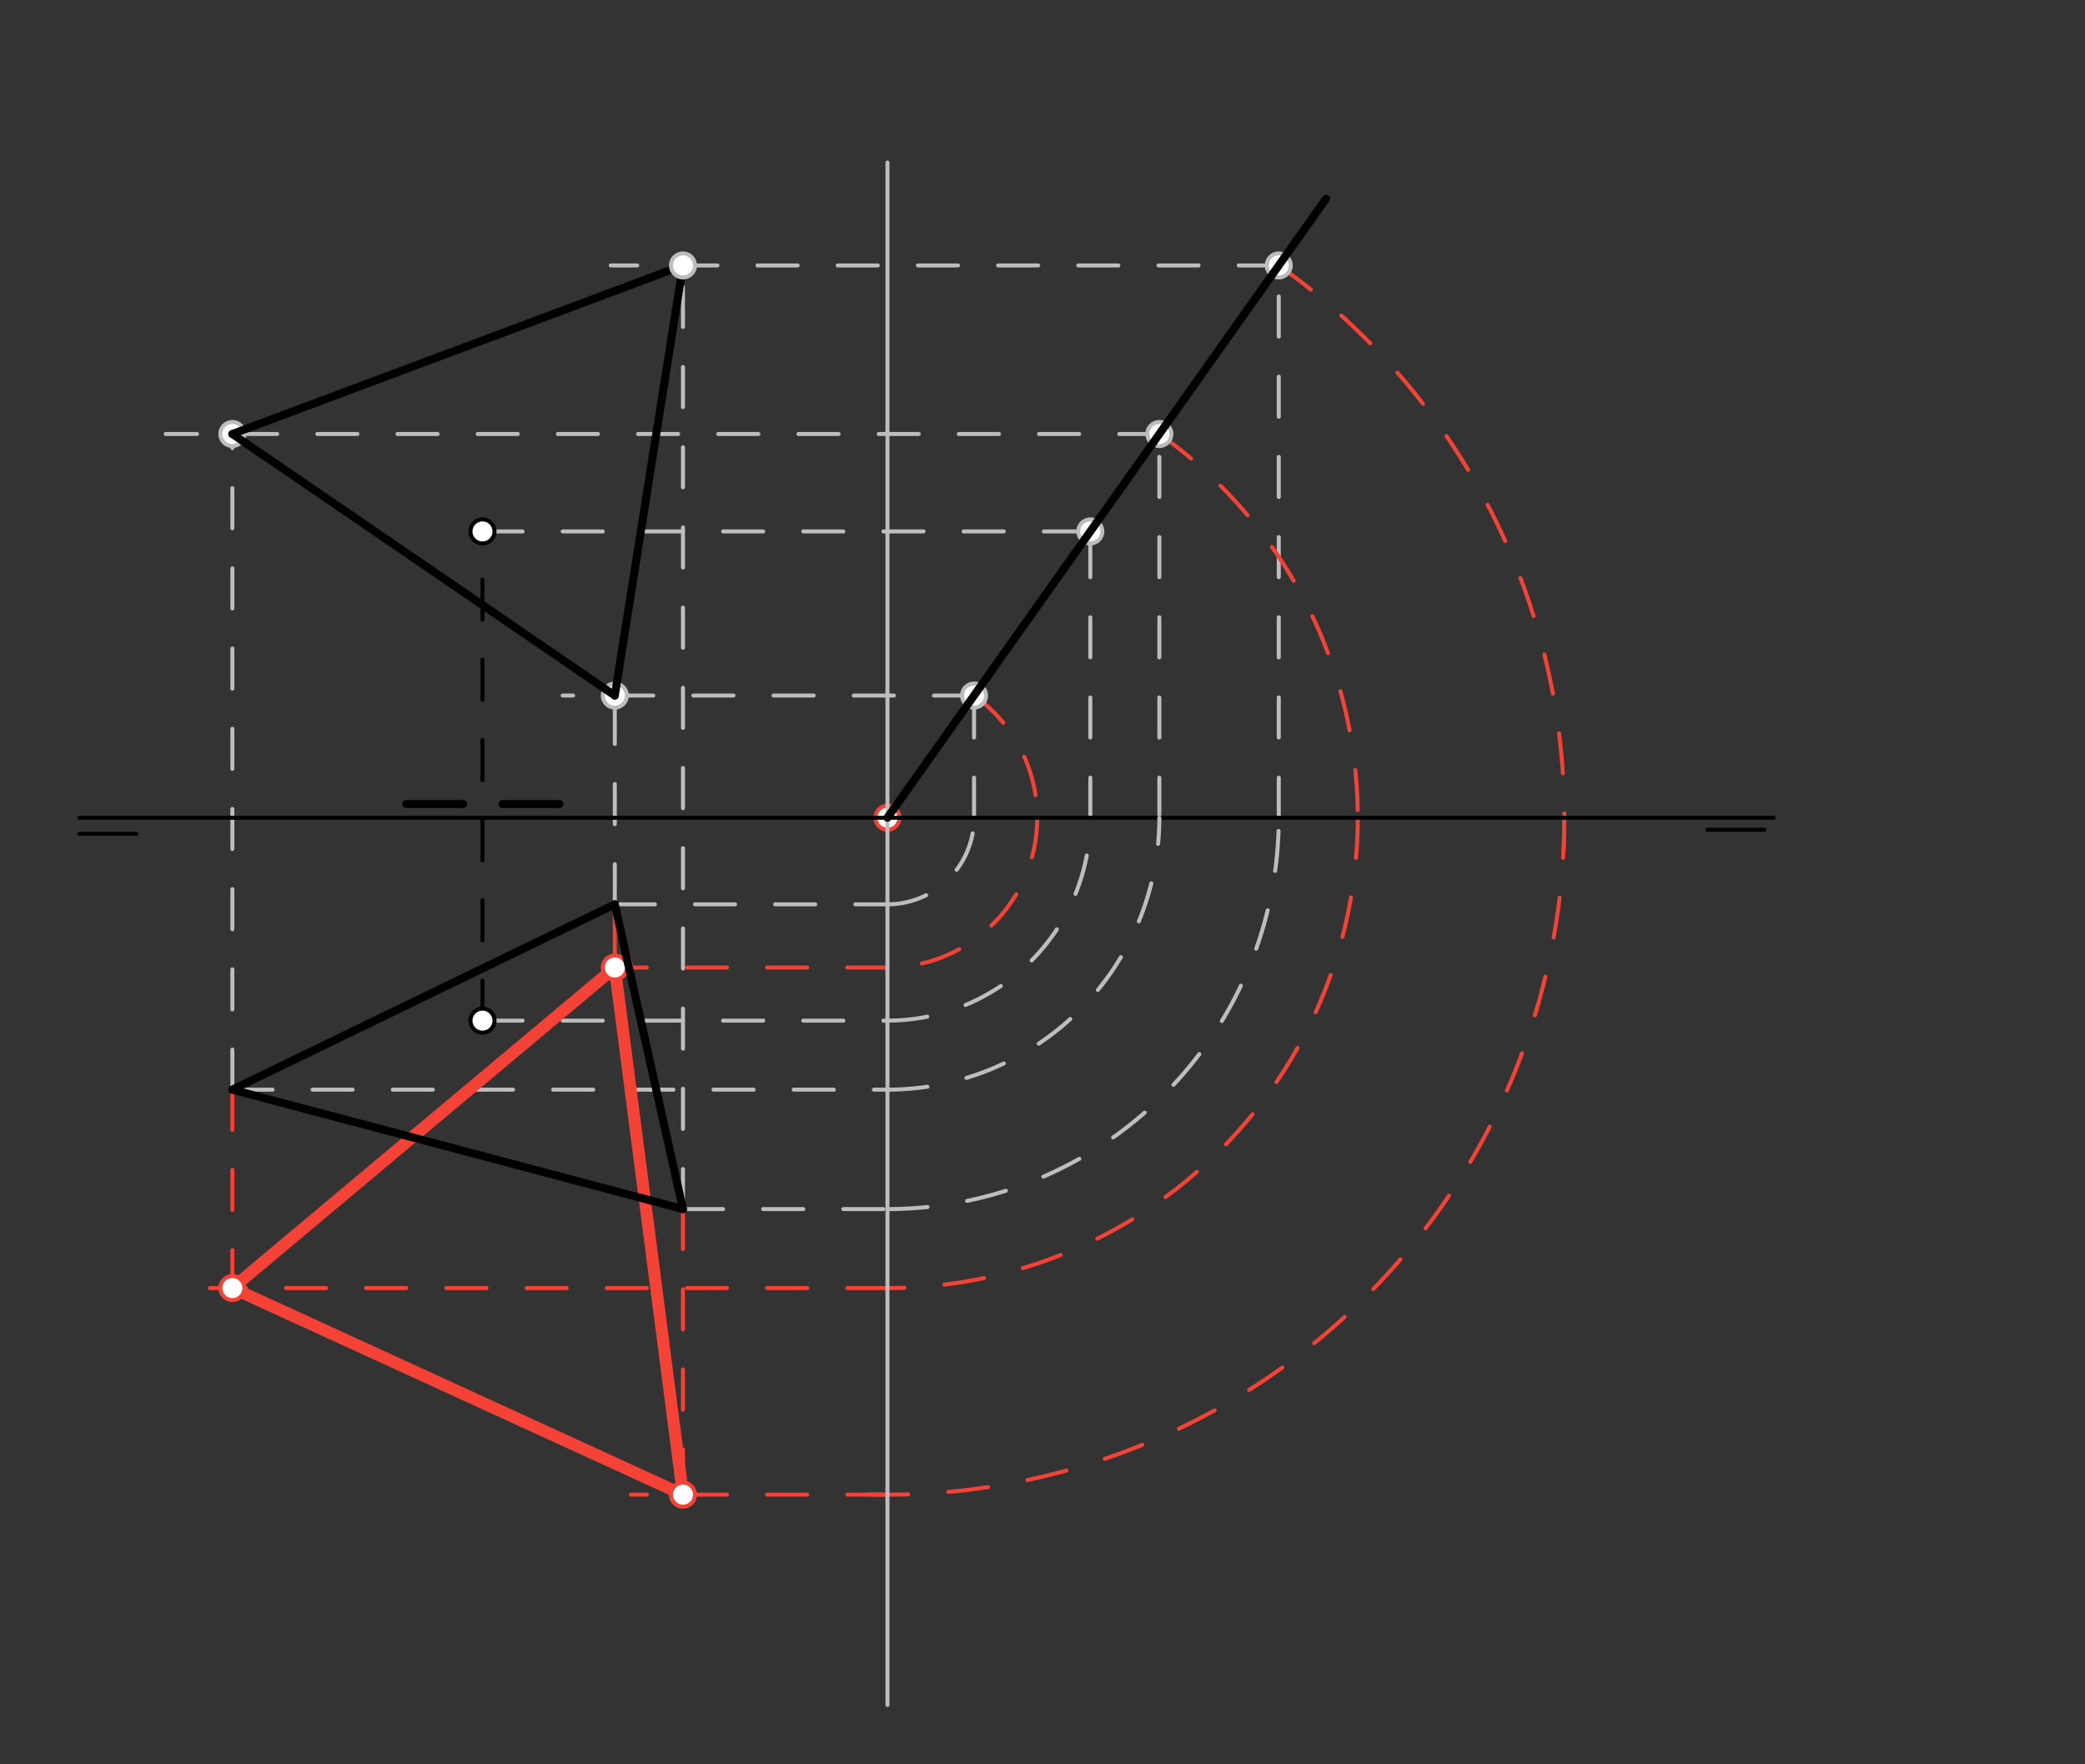 <svg xmlns="http://www.w3.org/2000/svg" class="svg--816" height="100%" preserveAspectRatio="xMidYMid meet" viewBox="0 0 520 440" width="100%"><rect x="0" y="0" width="520" height="440" fill="#333333" stroke="none"/><defs><marker id="marker-arrow" markerHeight="16" markerUnits="userSpaceOnUse" markerWidth="24" orient="auto-start-reverse" refX="24" refY="4" viewBox="0 0 24 8"><path d="M 0 0 L 24 4 L 0 8 z" stroke="inherit"></path></marker></defs><g class="aux-layer--949"><g class="element--733"><line stroke="#BDBDBD" stroke-dasharray="10" stroke-linecap="round" stroke-width="1" x1="120.333" x2="221.333" y1="254.531" y2="254.531"></line></g><g class="element--733"><line stroke="#BDBDBD" stroke-dasharray="10" stroke-linecap="round" stroke-width="1" x1="271.927" x2="271.927" y1="203.938" y2="132.531"></line></g><g class="element--733"><line stroke="#BDBDBD" stroke-dasharray="10" stroke-linecap="round" stroke-width="1" x1="120.333" x2="271.927" y1="132.531" y2="132.531"></line></g><g class="element--733"><line stroke="#BDBDBD" stroke-dasharray="10" stroke-linecap="round" stroke-width="1" x1="153.333" x2="221.333" y1="225.531" y2="225.531"></line></g><g class="element--733"><line stroke="#BDBDBD" stroke-dasharray="10" stroke-linecap="round" stroke-width="1" x1="242.927" x2="242.927" y1="203.938" y2="173.461"></line></g><g class="element--733"><line stroke="#BDBDBD" stroke-dasharray="10" stroke-linecap="round" stroke-width="1" x1="242.927" x2="140.333" y1="173.461" y2="173.461"></line></g><g class="element--733"><line stroke="#BDBDBD" stroke-dasharray="10" stroke-linecap="round" stroke-width="1" x1="153.333" x2="153.333" y1="225.531" y2="173.461"></line></g><g class="element--733"><line stroke="#BDBDBD" stroke-dasharray="10" stroke-linecap="round" stroke-width="1" x1="57.953" x2="221.333" y1="271.746" y2="271.746"></line></g><g class="element--733"><line stroke="#BDBDBD" stroke-dasharray="10" stroke-linecap="round" stroke-width="1" x1="289.142" x2="289.142" y1="203.938" y2="108.234"></line></g><g class="element--733"><line stroke="#BDBDBD" stroke-dasharray="10" stroke-linecap="round" stroke-width="1" x1="289.142" x2="41.333" y1="108.234" y2="108.234"></line></g><g class="element--733"><line stroke="#BDBDBD" stroke-dasharray="10" stroke-linecap="round" stroke-width="1" x1="57.953" x2="57.953" y1="271.746" y2="108.234"></line></g><g class="element--733"><line stroke="#BDBDBD" stroke-dasharray="10" stroke-linecap="round" stroke-width="1" x1="170.333" x2="221.333" y1="301.531" y2="301.531"></line></g><g class="element--733"><line stroke="#BDBDBD" stroke-dasharray="10" stroke-linecap="round" stroke-width="1" x1="318.927" x2="318.927" y1="203.938" y2="66.197"></line></g><g class="element--733"><line stroke="#BDBDBD" stroke-dasharray="10" stroke-linecap="round" stroke-width="1" x1="318.927" x2="152.333" y1="66.197" y2="66.197"></line></g><g class="element--733"><line stroke="#BDBDBD" stroke-dasharray="10" stroke-linecap="round" stroke-width="1" x1="170.333" x2="170.333" y1="301.531" y2="66.197"></line></g><g class="element--733"><path d="M 242.927 173.461 A 37.351 37.351 0 0 1 258.685 203.938" fill="none" stroke="#F44336" stroke-dasharray="10" stroke-linecap="round" stroke-width="1"></path></g><g class="element--733"><path d="M 289.142 108.234 A 117.291 117.291 0 0 1 338.442 210.474" fill="none" stroke="#F44336" stroke-dasharray="10" stroke-linecap="round" stroke-width="1"></path></g><g class="element--733"><path d="M 318.927 66.197 A 168.81 168.81 0 0 1 389.671 216.557" fill="none" stroke="#F44336" stroke-dasharray="10" stroke-linecap="round" stroke-width="1"></path></g><g class="element--733"><line stroke="#F44336" stroke-dasharray="none" stroke-linecap="round" stroke-width="1" x1="153.333" x2="157.509" y1="225.531" y2="241.114"></line></g><g class="element--733"><path d="M 258.685 203.938 A 37.351 37.351 0 0 1 221.333 241.289" fill="none" stroke="#F44336" stroke-dasharray="10" stroke-linecap="round" stroke-width="1"></path></g><g class="element--733"><line stroke="#F44336" stroke-dasharray="10" stroke-linecap="round" stroke-width="1" x1="221.333" x2="146.333" y1="241.289" y2="241.289"></line></g><g class="element--733"><line stroke="#F44336" stroke-dasharray="none" stroke-linecap="round" stroke-width="1" x1="153.333" x2="153.333" y1="225.531" y2="241.289"></line></g><g class="element--733"><path d="M 338.624 203.938 A 117.291 117.291 0 0 1 221.333 321.228" fill="none" stroke="#F44336" stroke-dasharray="10" stroke-linecap="round" stroke-width="1"></path></g><g class="element--733"><line stroke="#F44336" stroke-dasharray="10" stroke-linecap="round" stroke-width="1" x1="221.333" x2="52.333" y1="321.228" y2="321.228"></line></g><g class="element--733"><line stroke="#F44336" stroke-dasharray="10" stroke-linecap="round" stroke-width="1" x1="57.953" x2="57.953" y1="271.746" y2="321.228"></line></g><g class="element--733"><path d="M 390.144 203.938 A 168.81 168.81 0 0 1 207.71 372.197" fill="none" stroke="#F44336" stroke-dasharray="10" stroke-linecap="round" stroke-width="1"></path></g><g class="element--733"><line stroke="#F44336" stroke-dasharray="10" stroke-linecap="round" stroke-width="1" x1="221.333" x2="157.333" y1="372.748" y2="372.748"></line></g><g class="element--733"><line stroke="#F44336" stroke-dasharray="10" stroke-linecap="round" stroke-width="1" x1="170.333" x2="170.333" y1="301.531" y2="372.748"></line></g><g class="element--733"><line stroke="#F44336" stroke-dasharray="none" stroke-linecap="round" stroke-width="3" x1="57.953" x2="170.333" y1="321.228" y2="372.748"></line></g><g class="element--733"><line stroke="#F44336" stroke-dasharray="none" stroke-linecap="round" stroke-width="3" x1="170.333" x2="153.333" y1="372.748" y2="241.289"></line></g><g class="element--733"><line stroke="#F44336" stroke-dasharray="none" stroke-linecap="round" stroke-width="3" x1="153.333" x2="57.953" y1="241.289" y2="321.228"></line></g><g class="element--733"><circle cx="271.927" cy="132.531" r="3" stroke="#BDBDBD" stroke-width="1" fill="#ffffff"></circle>}</g><g class="element--733"><circle cx="242.927" cy="173.461" r="3" stroke="#BDBDBD" stroke-width="1" fill="#ffffff"></circle>}</g><g class="element--733"><circle cx="153.333" cy="173.461" r="3" stroke="#BDBDBD" stroke-width="1" fill="#ffffff"></circle>}</g><g class="element--733"><circle cx="289.142" cy="108.234" r="3" stroke="#BDBDBD" stroke-width="1" fill="#ffffff"></circle>}</g><g class="element--733"><circle cx="57.953" cy="108.234" r="3" stroke="#BDBDBD" stroke-width="1" fill="#ffffff"></circle>}</g><g class="element--733"><circle cx="318.927" cy="66.197" r="3" stroke="#BDBDBD" stroke-width="1" fill="#ffffff"></circle>}</g><g class="element--733"><circle cx="221.333" cy="203.937" r="3" stroke="#F44336" stroke-width="1" fill="#ffffff"></circle>}</g><g class="element--733"><circle cx="153.333" cy="241.289" r="3" stroke="#F44336" stroke-width="1" fill="#ffffff"></circle>}</g><g class="element--733"><circle cx="57.953" cy="321.228" r="3" stroke="#F44336" stroke-width="1" fill="#ffffff"></circle>}</g><g class="element--733"><circle cx="170.333" cy="372.748" r="3" stroke="#F44336" stroke-width="1" fill="#ffffff"></circle>}</g></g><g class="main-layer--75a"><g class="element--733"><line stroke="#000000" stroke-dasharray="none" stroke-linecap="round" stroke-width="1" x1="19.8" x2="33.973" y1="207.938" y2="207.938"></line></g><g class="element--733"><line stroke="#000000" stroke-dasharray="none" stroke-linecap="round" stroke-width="1" x1="425.8" x2="439.973" y1="206.938" y2="206.938"></line></g><g class="element--733"><line stroke="#000000" stroke-dasharray="10" stroke-linecap="round" stroke-width="1" x1="120.333" x2="120.333" y1="254.531" y2="132.531"></line></g><g class="element--733"><line stroke="#000000" stroke-dasharray="none" stroke-linecap="round" stroke-width="2" x1="101.333" x2="115.507" y1="200.531" y2="200.531"></line></g><g class="element--733"><line stroke="#000000" stroke-dasharray="none" stroke-linecap="round" stroke-width="2" x1="125.333" x2="139.507" y1="200.531" y2="200.531"></line></g><g class="element--733"><line stroke="#000000" stroke-dasharray="none" stroke-linecap="round" stroke-width="2" x1="153.333" x2="57.953" y1="225.531" y2="271.746"></line></g><g class="element--733"><line stroke="#000000" stroke-dasharray="none" stroke-linecap="round" stroke-width="2" x1="57.953" x2="170.333" y1="271.746" y2="301.531"></line></g><g class="element--733"><line stroke="#000000" stroke-dasharray="none" stroke-linecap="round" stroke-width="2" x1="153.333" x2="170.333" y1="225.531" y2="301.531"></line></g><g class="element--733"><line stroke="#000000" stroke-dasharray="none" stroke-linecap="round" stroke-width="1" x1="19.8" x2="442.333" y1="203.938" y2="203.938"></line></g><g class="element--733"><line stroke="#BDBDBD" stroke-dasharray="none" stroke-linecap="round" stroke-width="1" x1="221.333" x2="221.333" y1="40.531" y2="425.198"></line></g><g class="element--733"><path d="M 221.333 254.531 A 50.594 50.594 0 0 0 271.927 203.938" fill="none" stroke="#BDBDBD" stroke-dasharray="10" stroke-linecap="round" stroke-width="1"></path></g><g class="element--733"><line stroke="#000000" stroke-dasharray="none" stroke-linecap="round" stroke-width="2" x1="221.333" x2="330.701" y1="203.937" y2="49.579"></line></g><g class="element--733"><path d="M 221.333 225.531 A 21.594 21.594 0 0 0 242.927 203.938" fill="none" stroke="#BDBDBD" stroke-dasharray="10" stroke-linecap="round" stroke-width="1"></path></g><g class="element--733"><path d="M 221.333 271.746 A 67.809 67.809 0 0 0 289.142 203.938" fill="none" stroke="#BDBDBD" stroke-dasharray="10" stroke-linecap="round" stroke-width="1"></path></g><g class="element--733"><path d="M 221.333 301.531 A 97.594 97.594 0 0 0 318.927 203.938" fill="none" stroke="#BDBDBD" stroke-dasharray="10" stroke-linecap="round" stroke-width="1"></path></g><g class="element--733"><line stroke="#000000" stroke-dasharray="none" stroke-linecap="round" stroke-width="2" x1="170.333" x2="57.953" y1="66.197" y2="108.234"></line></g><g class="element--733"><line stroke="#000000" stroke-dasharray="none" stroke-linecap="round" stroke-width="2" x1="57.953" x2="153.333" y1="108.234" y2="173.461"></line></g><g class="element--733"><line stroke="#000000" stroke-dasharray="none" stroke-linecap="round" stroke-width="2" x1="153.333" x2="170.333" y1="173.461" y2="66.197"></line></g><g class="element--733"><circle cx="120.333" cy="254.531" r="3" stroke="#000000" stroke-width="1" fill="#ffffff"></circle>}</g><g class="element--733"><circle cx="120.333" cy="132.531" r="3" stroke="#000000" stroke-width="1" fill="#ffffff"></circle>}</g><g class="element--733"><circle cx="170.333" cy="66.197" r="3" stroke="#BDBDBD" stroke-width="1" fill="#ffffff"></circle>}</g></g><g class="snaps-layer--ac6"></g><g class="temp-layer--52d"></g></svg>